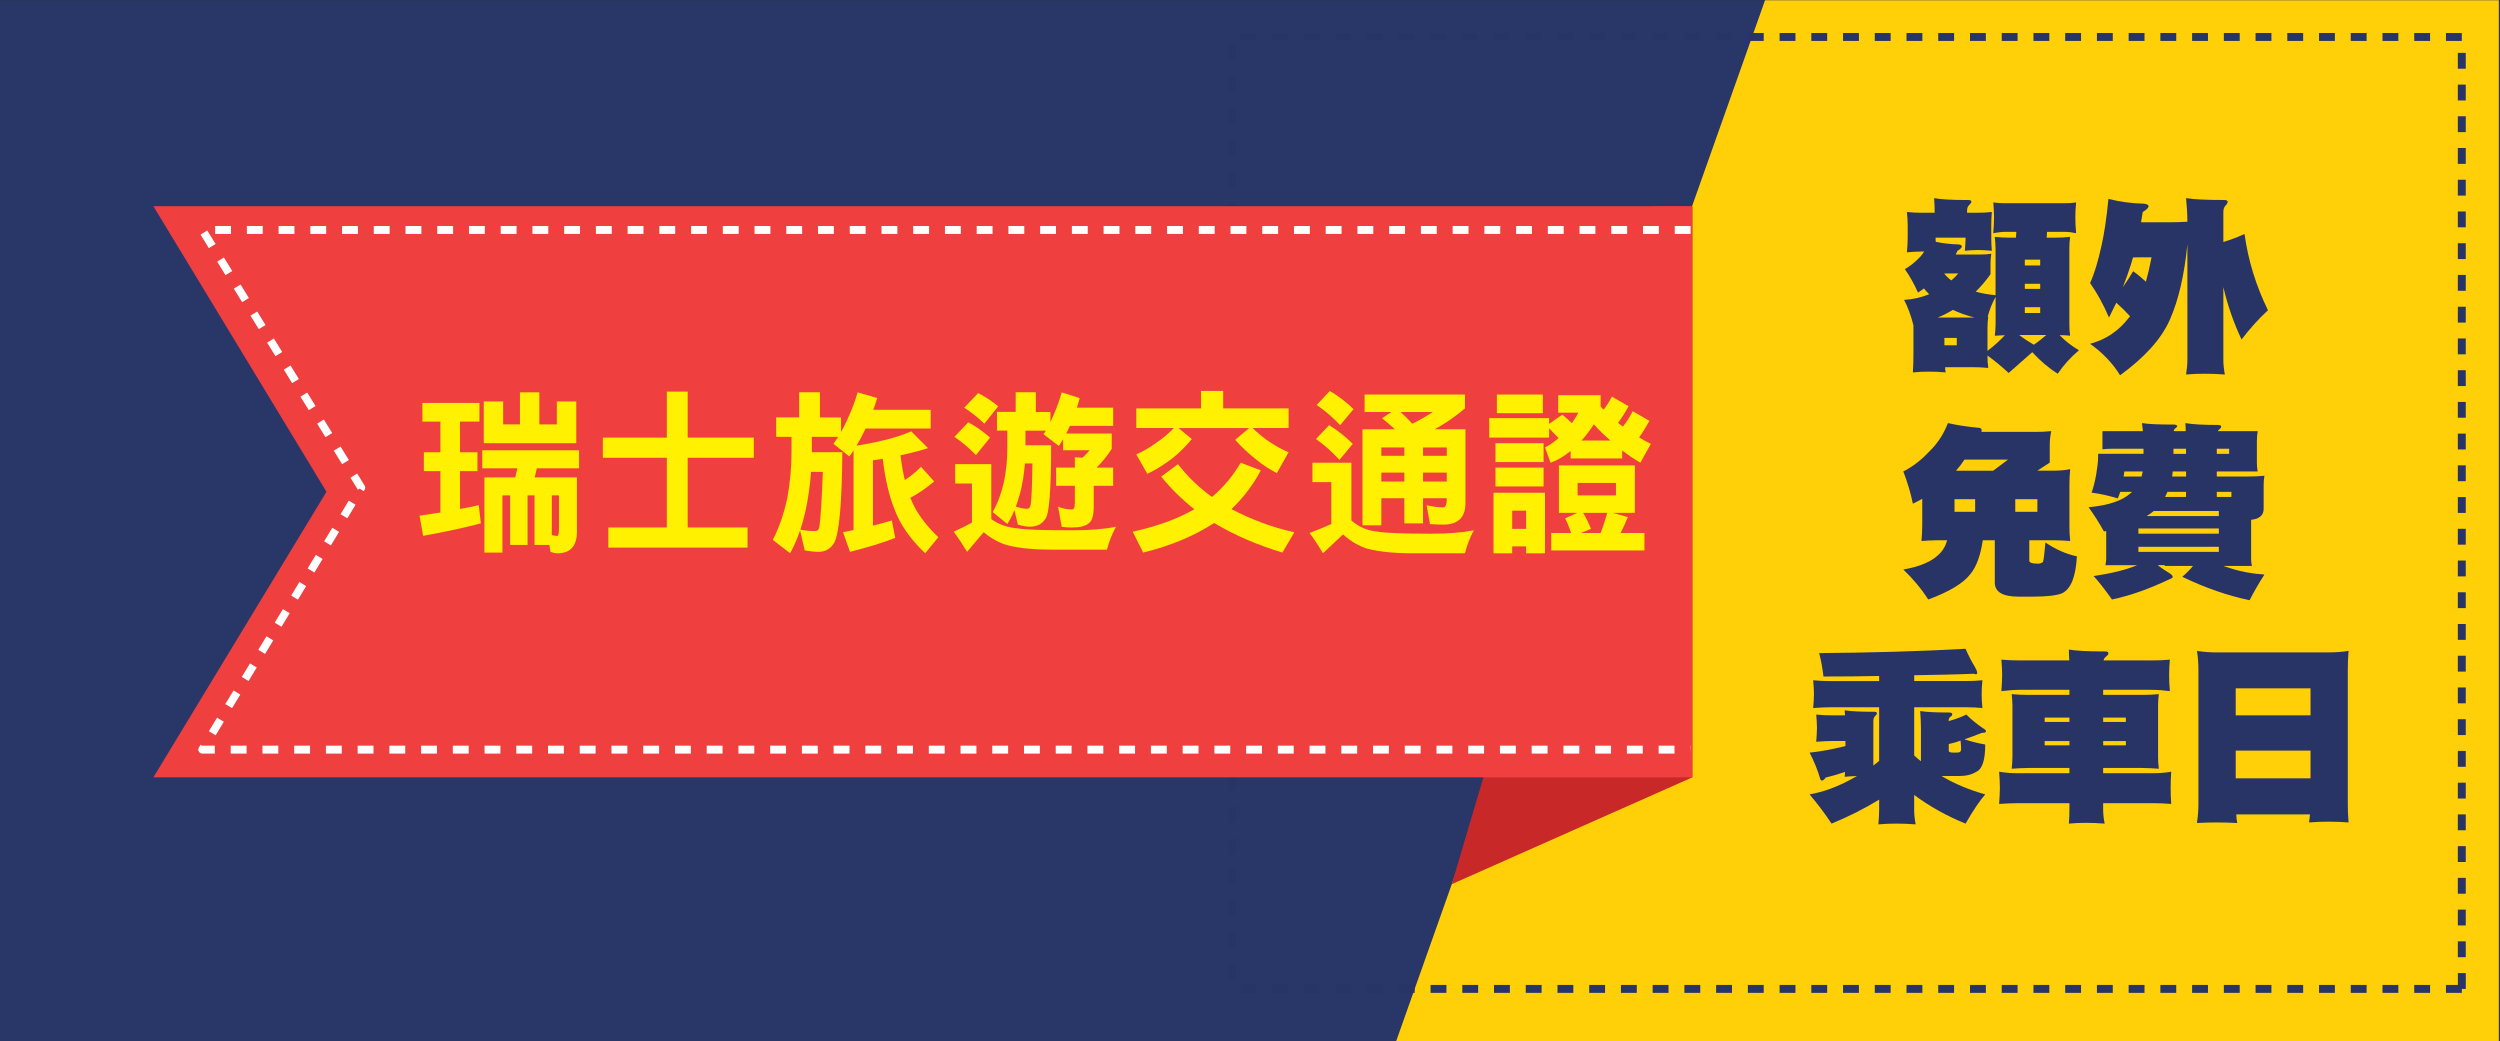 <?xml version="1.0" encoding="UTF-8"?>
<svg id="_图层_1" data-name="图层_1" xmlns="http://www.w3.org/2000/svg" version="1.1" viewBox="0 0 720.14 300">
  <rect x="0" y="0" width="720.14" height="300" fill="#333333" stroke="none"/>
  <!-- Generator: Adobe Illustrator 29.0.0, SVG Export Plug-In . SVG Version: 2.1.0 Build 186)  -->
  <defs>
    <style>
      .st0 {
        fill: #c92828;
      }

      .st1 {
        fill: #fff;
      }

      .st2 {
        fill: #ffd008;
      }

      .st3 {
        fill: #293668;
      }

      .st4 {
        fill: #293466;
      }

      .st5 {
        fill: #fff100;
      }

      .st6 {
        fill: #ef3f3f;
      }
    </style>
  </defs>
  <polygon class="st3" points="0 300 719.8 300 719.8 32.05 719.8 .08 0 .08 0 300"/>
  <polygon class="st2" points="508.43 .08 402.14 300 719.8 300 719.8 .08 508.43 .08"/>
  <path class="st4" d="M709.14,286.01h-4.57v-2.29h3.43v-3.43h2.29v4.57h-1.14v1.14ZM700,286.01h-4.57v-2.29h4.57v2.29ZM690.86,286.01h-4.57v-2.29h4.57v2.29ZM681.72,286.01h-4.57v-2.29h4.57v2.29ZM672.58,286.01h-4.57v-2.29h4.57v2.29ZM663.44,286.01h-4.57v-2.29h4.57v2.29ZM654.3,286.01h-4.57v-2.29h4.57v2.29ZM645.16,286.01h-4.57v-2.29h4.57v2.29ZM636.02,286.01h-4.57v-2.29h4.57v2.29ZM626.88,286.01h-4.57v-2.29h4.57v2.29ZM617.74,286.01h-4.57v-2.29h4.57v2.29ZM608.6,286.01h-4.57v-2.29h4.57v2.29ZM599.46,286.01h-4.57v-2.29h4.57v2.29ZM590.32,286.01h-4.57v-2.29h4.57v2.29ZM581.18,286.01h-4.57v-2.29h4.57v2.29ZM572.04,286.01h-4.57v-2.29h4.57v2.29ZM562.89,286.01h-4.57v-2.29h4.57v2.29ZM553.75,286.01h-4.57v-2.29h4.57v2.29ZM544.61,286.01h-4.57v-2.29h4.57v2.29ZM535.47,286.01h-4.57v-2.29h4.57v2.29ZM526.33,286.01h-4.57v-2.29h4.57v2.29ZM517.19,286.01h-4.57v-2.29h4.57v2.29ZM508.05,286.01h-4.57v-2.29h4.57v2.29ZM498.91,286.01h-4.57v-2.29h4.57v2.29ZM489.77,286.01h-4.57v-2.29h4.57v2.29ZM480.63,286.01h-4.57v-2.29h4.57v2.29ZM471.49,286.01h-4.57v-2.29h4.57v2.29ZM462.35,286.01h-4.57v-2.29h4.57v2.29ZM453.21,286.01h-4.57v-2.29h4.57v2.29ZM444.07,286.01h-4.57v-2.29h4.57v2.29ZM434.93,286.01h-4.57v-2.29h4.57v2.29ZM425.79,286.01h-4.57v-2.29h4.57v2.29ZM416.65,286.01h-4.57v-2.29h4.57v2.29ZM407.51,286.01h-4.57v-2.29h4.57v2.29ZM398.37,286.01h-4.57v-2.29h4.57v2.29ZM389.23,286.01h-4.57v-2.29h4.57v2.29ZM380.09,286.01h-4.57v-2.29h4.57v2.29ZM370.95,286.01h-4.57v-2.29h4.57v2.29ZM361.81,286.01h-4.57v-2.29h4.57v2.29ZM356.09,282.58h-2.29v-4.57h2.29v4.57ZM710.28,275.72h-2.29v-4.57h2.29v4.57ZM356.09,273.44h-2.29v-4.57h2.29v4.57ZM710.28,266.58h-2.29v-4.57h2.29v4.57ZM356.09,264.3h-2.29v-4.57h2.29v4.57ZM710.28,257.44h-2.29v-4.57h2.29v4.57ZM356.09,255.16h-2.29v-4.57h2.29v4.57ZM710.28,248.3h-2.29v-4.57h2.29v4.57ZM356.09,246.02h-2.29v-4.57h2.29v4.57ZM710.28,239.16h-2.29v-4.57h2.29v4.57ZM356.09,236.88h-2.29v-4.57h2.29v4.57ZM710.28,230.02h-2.29v-4.57h2.29v4.57ZM356.09,227.74h-2.29v-4.57h2.29v4.57ZM710.28,220.88h-2.29v-4.57h2.29v4.57ZM356.09,218.6h-2.29v-4.57h2.29v4.57ZM710.28,211.74h-2.29v-4.57h2.29v4.57ZM356.09,209.45h-2.29v-4.57h2.29v4.57ZM710.28,202.6h-2.29v-4.57h2.29v4.57ZM356.09,200.31h-2.29v-4.57h2.29v4.57ZM710.28,193.46h-2.29v-4.57h2.29v4.57ZM356.09,191.17h-2.29v-4.57h2.29v4.57ZM710.28,184.32h-2.29v-4.57h2.29v4.57ZM356.09,182.03h-2.29v-4.57h2.29v4.57ZM710.28,175.18h-2.29v-4.57h2.29v4.57ZM356.09,172.89h-2.29v-4.57h2.29v4.57ZM710.28,166.04h-2.29v-4.57h2.29v4.57ZM356.09,163.75h-2.29v-4.57h2.29v4.57ZM710.28,156.9h-2.29v-4.57h2.29v4.57ZM356.09,154.61h-2.29v-4.57h2.29v4.57ZM710.28,147.76h-2.29v-4.57h2.29v4.57ZM356.09,145.47h-2.29v-4.57h2.29v4.57ZM710.28,138.62h-2.29v-4.57h2.29v4.57ZM356.09,136.33h-2.29v-4.57h2.29v4.57ZM710.28,129.48h-2.29v-4.57h2.29v4.57ZM356.09,127.19h-2.29v-4.57h2.29v4.57ZM710.28,120.34h-2.29v-4.57h2.29v4.57ZM356.09,118.05h-2.29v-4.57h2.29v4.57ZM710.28,111.2h-2.29v-4.57h2.29v4.57ZM356.09,108.91h-2.29v-4.57h2.29v4.57ZM710.28,102.06h-2.29v-4.57h2.29v4.57ZM356.09,99.77h-2.29v-4.57h2.29v4.57ZM710.28,92.92h-2.29v-4.57h2.29v4.57ZM356.09,90.63h-2.29v-4.57h2.29v4.57ZM710.28,83.77h-2.29v-4.57h2.29v4.57ZM356.09,81.49h-2.29v-4.57h2.29v4.57ZM710.28,74.63h-2.29v-4.57h2.29v4.57ZM356.09,72.35h-2.29v-4.57h2.29v4.57ZM710.28,65.49h-2.29v-4.57h2.29v4.57ZM356.09,63.21h-2.29v-4.57h2.29v4.57ZM710.28,56.35h-2.29v-4.57h2.29v4.57ZM356.09,54.07h-2.29v-4.57h2.29v4.57ZM710.28,47.21h-2.29v-4.57h2.29v4.57ZM356.09,44.93h-2.29v-4.57h2.29v4.57ZM710.28,38.07h-2.29v-4.57h2.29v4.57ZM356.09,35.79h-2.29v-4.57h2.29v4.57ZM710.28,28.93h-2.29v-4.57h2.29v4.57ZM356.09,26.65h-2.29v-4.57h2.29v4.57ZM710.28,19.79h-2.29v-4.57h2.29v4.57ZM356.09,17.51h-2.29v-4.57h2.29v4.57ZM709.14,11.79h-4.57v-2.29h4.57v2.29ZM700,11.79h-4.57v-2.29h4.57v2.29ZM690.86,11.79h-4.57v-2.29h4.57v2.29ZM681.72,11.79h-4.57v-2.29h4.57v2.29ZM672.58,11.79h-4.57v-2.29h4.57v2.29ZM663.44,11.79h-4.57v-2.29h4.57v2.29ZM654.3,11.79h-4.57v-2.29h4.57v2.29ZM645.16,11.79h-4.57v-2.29h4.57v2.29ZM636.02,11.79h-4.57v-2.29h4.57v2.29ZM626.88,11.79h-4.57v-2.29h4.57v2.29ZM617.74,11.79h-4.57v-2.29h4.57v2.29ZM608.6,11.79h-4.57v-2.29h4.57v2.29ZM599.46,11.79h-4.57v-2.29h4.57v2.29ZM590.32,11.79h-4.57v-2.29h4.57v2.29ZM581.18,11.79h-4.57v-2.29h4.57v2.29ZM572.04,11.79h-4.57v-2.29h4.57v2.29ZM562.89,11.79h-4.57v-2.29h4.57v2.29ZM553.75,11.79h-4.57v-2.29h4.57v2.29ZM544.61,11.79h-4.57v-2.29h4.57v2.29ZM535.47,11.79h-4.57v-2.29h4.57v2.29ZM526.33,11.79h-4.57v-2.29h4.57v2.29ZM517.19,11.79h-4.57v-2.29h4.57v2.29ZM508.05,11.79h-4.57v-2.29h4.57v2.29ZM498.91,11.79h-4.57v-2.29h4.57v2.29ZM489.77,11.79h-4.57v-2.29h4.57v2.29ZM480.63,11.79h-4.57v-2.29h4.57v2.29ZM471.49,11.79h-4.57v-2.29h4.57v2.29ZM462.35,11.79h-4.57v-2.29h4.57v2.29ZM453.21,11.79h-4.57v-2.29h4.57v2.29ZM444.07,11.79h-4.57v-2.29h4.57v2.29ZM434.93,11.79h-4.57v-2.29h4.57v2.29ZM425.79,11.79h-4.57v-2.29h4.57v2.29ZM416.65,11.79h-4.57v-2.29h4.57v2.29ZM407.51,11.79h-4.57v-2.29h4.57v2.29ZM398.37,11.79h-4.57v-2.29h4.57v2.29ZM389.23,11.79h-4.57v-2.29h4.57v2.29ZM380.09,11.79h-4.57v-2.29h4.57v2.29ZM370.95,11.79h-4.57v-2.29h4.57v2.29ZM361.81,11.79h-4.57v-2.29h4.57v2.29Z"/>
  <polygon class="st0" points="487.49 223.92 418.2 254.68 475.98 59.4 487.49 59.4 487.49 223.92"/>
  <polygon class="st6" points="487.49 223.92 487.49 59.4 44.18 59.4 94.04 141.66 44.18 223.92 487.49 223.92"/>
  <path class="st1" d="M486.99,217.08l-.08-2.29h.08v2.29ZM482.35,217.08h-4.57v-2.29h4.57v2.29ZM473.21,217.08h-4.57v-2.29h4.57v2.29ZM464.07,217.08h-4.57v-2.29h4.57v2.29ZM454.93,217.08h-4.57v-2.29h4.57v2.29ZM445.78,217.08h-4.57v-2.29h4.57v2.29ZM436.64,217.08h-4.57v-2.29h4.57v2.29ZM427.5,217.08h-4.57v-2.29h4.57v2.29ZM418.36,217.08h-4.57v-2.29h4.57v2.29ZM409.22,217.08h-4.57v-2.29h4.57v2.29ZM400.08,217.08h-4.57v-2.29h4.57v2.29ZM390.94,217.08h-4.57v-2.29h4.57v2.29ZM381.8,217.08h-4.57v-2.29h4.57v2.29ZM372.66,217.08h-4.57v-2.29h4.57v2.29ZM363.52,217.08h-4.57v-2.29h4.57v2.29ZM354.38,217.08h-4.57v-2.29h4.57v2.29ZM345.24,217.08h-4.57v-2.29h4.57v2.29ZM336.1,217.08h-4.57v-2.29h4.57v2.29ZM326.96,217.08h-4.57v-2.29h4.57v2.29ZM317.82,217.08h-4.57v-2.29h4.57v2.29ZM308.68,217.08h-4.57v-2.29h4.57v2.29ZM299.54,217.08h-4.57v-2.29h4.57v2.29ZM290.4,217.08h-4.57v-2.29h4.57v2.29ZM281.26,217.08h-4.57v-2.29h4.57v2.29ZM272.12,217.08h-4.57v-2.29h4.57v2.29ZM262.98,217.08h-4.57v-2.29h4.57v2.29ZM253.84,217.08h-4.57v-2.29h4.57v2.29ZM244.7,217.08h-4.57v-2.29h4.57v2.29ZM235.56,217.08h-4.57v-2.29h4.57v2.29ZM226.42,217.08h-4.57v-2.29h4.57v2.29ZM217.28,217.08h-4.57v-2.29h4.57v2.29ZM208.14,217.08h-4.57v-2.29h4.57v2.29ZM199,217.08h-4.57v-2.29h4.57v2.29ZM189.86,217.08h-4.57v-2.29h4.57v2.29ZM180.71,217.08h-4.57v-2.29h4.57v2.29ZM171.57,217.08h-4.57v-2.29h4.57v2.29ZM162.43,217.08h-4.57v-2.29h4.57v2.29ZM153.29,217.08h-4.57v-2.29h4.57v2.29ZM144.15,217.08h-4.57v-2.29h4.57v2.29ZM135.01,217.08h-4.57v-2.29h4.57v2.29ZM125.87,217.08h-4.57v-2.29h4.57v2.29ZM116.73,217.08h-4.57v-2.29h4.57v2.29ZM107.59,217.08h-4.57v-2.29h4.57v2.29ZM98.45,217.08h-4.57v-2.29h4.57v2.29ZM89.31,217.08h-4.57v-2.29h4.57v2.29ZM80.17,217.08h-4.57v-2.29h4.57v2.29ZM71.03,217.08h-4.57v-2.29h4.57v2.29ZM61.89,217.08h-3.62c-.41,0-.79-.22-1-.58-.2-.36-.19-.8.02-1.15l.49-.81.48.29v-.03h3.62v2.29ZM62.11,211.81l-1.95-1.18,2.37-3.91,1.95,1.18-2.37,3.91ZM66.85,203.99l-1.95-1.18,2.37-3.91,1.95,1.18-2.37,3.91ZM71.59,196.18l-1.95-1.18,2.37-3.91,1.95,1.18-2.37,3.91ZM76.34,188.37l-1.95-1.18,2.37-3.91,1.95,1.19-2.37,3.91ZM81.08,180.55l-1.95-1.18,2.37-3.91,1.95,1.18-2.37,3.91ZM85.82,172.74l-1.95-1.18,2.37-3.91,1.95,1.18-2.37,3.91ZM90.56,164.92l-1.95-1.18,2.37-3.91,1.95,1.18-2.37,3.91ZM95.31,157.11l-1.95-1.18,2.37-3.91,1.95,1.18-2.37,3.91ZM100.05,149.3l-1.95-1.18,2.37-3.91,1.95,1.18-2.37,3.91ZM104.79,141.48l-1.19-.72-.51.31-2.14-3.47,1.94-1.2,2.14,3.47c.23.37.23.83,0,1.19l-.25.42ZM98.55,133.71l-2.4-3.89,1.94-1.2,2.4,3.89-1.94,1.2ZM93.75,125.93l-2.4-3.89,1.94-1.2,2.4,3.89-1.94,1.2ZM88.95,118.15l-2.4-3.89,1.94-1.2,2.4,3.89-1.94,1.2ZM84.15,110.37l-2.4-3.89,1.94-1.2,2.4,3.89-1.94,1.2ZM79.35,102.59l-2.4-3.89,1.94-1.2,2.4,3.89-1.94,1.2ZM74.55,94.82l-2.4-3.89,1.94-1.2,2.4,3.89-1.94,1.2ZM69.75,87.04l-2.4-3.89,1.94-1.2,2.4,3.89-1.94,1.2ZM64.96,79.26l-2.4-3.89,1.94-1.2,2.4,3.89-1.94,1.2ZM60.16,71.48l-2.4-3.89,1.94-1.2,2.4,3.89-1.94,1.2ZM486.99,67.39h-4.57v-2.29h4.57v2.29ZM477.85,67.39h-4.57v-2.29h4.57v2.29ZM468.71,67.39h-4.57v-2.29h4.57v2.29ZM459.57,67.39h-4.57v-2.29h4.57v2.29ZM450.43,67.39h-4.57v-2.29h4.57v2.29ZM441.29,67.39h-4.57v-2.29h4.57v2.29ZM432.15,67.39h-4.57v-2.29h4.57v2.29ZM423.01,67.39h-4.57v-2.29h4.57v2.29ZM413.87,67.39h-4.57v-2.29h4.57v2.29ZM404.73,67.39h-4.57v-2.29h4.57v2.29ZM395.59,67.39h-4.57v-2.29h4.57v2.29ZM386.45,67.39h-4.57v-2.29h4.57v2.29ZM377.31,67.39h-4.57v-2.29h4.57v2.29ZM368.17,67.39h-4.57v-2.29h4.57v2.29ZM359.03,67.39h-4.57v-2.29h4.57v2.29ZM349.89,67.39h-4.57v-2.29h4.57v2.29ZM340.75,67.39h-4.57v-2.29h4.57v2.29ZM331.61,67.39h-4.57v-2.29h4.57v2.29ZM322.47,67.39h-4.57v-2.29h4.57v2.29ZM313.33,67.39h-4.57v-2.29h4.57v2.29ZM304.19,67.39h-4.57v-2.29h4.57v2.29ZM295.05,67.39h-4.57v-2.29h4.57v2.29ZM285.91,67.39h-4.57v-2.29h4.57v2.29ZM276.77,67.39h-4.57v-2.29h4.57v2.29ZM267.63,67.39h-4.57v-2.29h4.57v2.29ZM258.49,67.39h-4.57v-2.29h4.57v2.29ZM249.35,67.39h-4.57v-2.29h4.57v2.29ZM240.2,67.39h-4.57v-2.29h4.57v2.29ZM231.06,67.39h-4.57v-2.29h4.57v2.29ZM221.92,67.39h-4.57v-2.29h4.57v2.29ZM212.78,67.39h-4.57v-2.29h4.57v2.29ZM203.64,67.39h-4.57v-2.29h4.57v2.29ZM194.5,67.39h-4.57v-2.29h4.57v2.29ZM185.36,67.39h-4.57v-2.29h4.57v2.29ZM176.22,67.39h-4.57v-2.29h4.57v2.29ZM167.08,67.39h-4.57v-2.29h4.57v2.29ZM157.94,67.39h-4.57v-2.29h4.57v2.29ZM148.8,67.39h-4.57v-2.29h4.57v2.29ZM139.66,67.39h-4.57v-2.29h4.57v2.29ZM130.52,67.39h-4.57v-2.29h4.57v2.29ZM121.38,67.39h-4.57v-2.29h4.57v2.29ZM112.24,67.39h-4.57v-2.29h4.57v2.29ZM103.1,67.39h-4.57v-2.29h4.57v2.29ZM93.96,67.39h-4.57v-2.29h4.57v2.29ZM84.82,67.39h-4.57v-2.29h4.57v2.29ZM75.68,67.39h-4.57v-2.29h4.57v2.29ZM66.54,67.39h-4.57v-2.29h4.57v2.29Z"/>
  <g>
    <path class="st4" d="M566.9,57.61c.65,0,.97.16.97.49,0,.27-.22.54-.54.86-.49.43-.7.97-.7,1.67v.65h3.13c1.3,0,2.65-.05,4-.22-.11,1.3-.16,2.54-.16,3.78v3.62c0,1.3.05,2.54.16,3.78-1.35-.11-2.7-.22-4-.22s-2.54.11-3.78.22c.11-1.24.22-2.48.22-3.78h-8.64c0,.43,0,.86.05,1.19,2,.43,4.21.7,6.59.76.59.05.92.27.92.59s-.43.76-1.24,1.24c-.22.38-.38.76-.54,1.08h7.07c1.03,0,2.11-.05,3.19-.22-.16.97-.22,1.94-.22,2.92v2.97c-1.35,1.89-2.75,3.56-4.27,5.02,1.67.49,3.56.81,5.72,1.03v-13.45c0-1.08-.11-2.21-.22-3.35,1.46.16,2.92.22,4.43.22h1.67l.11-1.67h-3.24c-1.03,0-2.16.16-3.4.38.11-1.73.22-3.24.22-4.64s-.11-2.81-.22-4.21c1.19.16,2.32.22,3.4.22h17.06c1.08,0,2.21-.05,3.4-.22-.16,1.51-.22,2.92-.22,4.21,0,1.46.05,3.02.22,4.64-1.03-.22-2.16-.38-3.4-.38h-4.97l-.11,1.67h2.32c1.46,0,2.92-.05,4.43-.22-.16,1.13-.22,2.27-.22,3.35v21.76c0,1.13.05,2.27.22,3.35-1.03-.11-2.05-.16-3.02-.16,1.4,1.51,3.24,2.97,5.56,4.37-2.43,2.05-4.48,4.32-6.1,6.75-2.59-1.62-5.08-3.73-7.34-6.21-2.43,2.16-4.7,4.16-6.8,5.99-2.11-1.94-4.16-3.62-6.1-5.02v.22c0,1.08.05,2.21.22,3.35-1.57-.16-3.13-.22-4.64-.22h-7.78c0,.49.05.97.16,1.51-1.62-.16-3.24-.22-4.86-.22-1.51,0-3.08.05-4.59.22.11-1.84.16-3.67.16-5.51v-8.05c-.7-2.81-1.62-5.29-2.7-7.34,2.38-.11,4.81-.65,7.24-1.62-.59-.54-1.08-1.13-1.51-1.67-.59.43-1.19.86-1.73,1.19-1.08-2.48-2.38-4.75-3.78-6.75,1.62-.92,3.13-2.16,4.54-3.67.38-.43.7-.92,1.03-1.4h-.76c-1.4,0-2.81.11-4.21.22.11-1.4.22-2.81.22-4.21v-3.62c0-1.46-.11-2.7-.22-3.78,1.57.16,2.97.22,4.21.22h3.78c0-1.35-.05-2.75-.16-4.21,2.11.38,5.35.54,9.77.54ZM568.79,91.47c-2.32-.59-4.43-1.35-6.26-2.21-1.3.81-2.75,1.57-4.37,2.21h10.64ZM562.09,80.78c.7-.59,1.35-1.24,2-2h-4.05c.59.76,1.3,1.46,2.05,2ZM563.66,99.46v-2.11h-3.56v2.11h3.56ZM577.54,96.55c-1.03.05-2,.11-2.92.16.11-1.08.22-2.21.22-3.35v-7.83c-1.03,1.84-1.78,3.78-2.27,5.72h.16c-.16,1.08-.22,2.11-.22,3.13v6.7c1.84-1.4,3.51-2.92,5.02-4.54ZM589.47,96.49h-7.83c1.3,1.03,2.7,1.94,4.21,2.81,1.3-.86,2.48-1.84,3.62-2.81ZM587.69,76.46v-1.67h-4.43v1.67h4.43ZM587.69,83.21v-1.46h-4.43v1.46h4.43ZM587.69,88.5h-4.43v1.67h4.43v-1.67Z"/>
    <path class="st4" d="M617.71,58.69c.76.11,1.19.32,1.19.7,0,.49-.59,1.03-1.67,1.67-.16,1.08-.32,2.05-.49,2.97h8.1c1.73,0,3.46-.05,5.24-.16v-.27c0-2.05-.16-4.21-.38-6.53,2.32.38,5.99.54,10.96.54.65,0,1.03.16,1.03.49s-.22.7-.54,1.03c-.49.49-.7,1.13-.7,1.94v8.64c2.27-.7,4.32-1.46,6.1-2.32,1.03,7.56,3.29,14.9,6.75,21.98-2.59,2.38-5.13,5.18-7.61,8.42-2.16-4.54-3.94-9.56-5.24-15.07v20.95c0,1.13.11,2.54.43,4.21-2.16-.16-4.05-.22-5.72-.22-1.84,0-3.67.05-5.45.22.22-1.4.38-2.81.38-4.21v-33.32c-.86,8.8-2.54,16.09-5.08,21.82-2.43,5.45-7.18,10.75-14.31,15.93-2.16-3.51-5.02-6.48-8.64-9.07,4.48-1.19,8.21-3.67,11.12-7.45.11-.11.27-.27.38-.49-1.35-1.46-2.65-2.75-3.94-3.89-.7,1.46-1.4,2.86-2.11,4.27-1.57-3.67-3.4-7.02-5.45-9.94,1.24-2.7,2.32-6.32,3.29-10.75.81-3.56,1.46-8.05,2-13.5,3.02.81,6.48,1.3,10.37,1.4ZM614.47,78.13c1.3.92,2.48,1.94,3.67,3.02.59-2.11,1.13-4.43,1.62-7.02h-4c-.43,0-.92.05-1.35.05-.22.76-.38,1.4-.59,2.05-.7,2.16-1.46,4.32-2.32,6.48,1.08-1.51,2.05-3.02,2.97-4.59Z"/>
    <path class="st4" d="M569.87,123.22c.65,0,.97.27.97.76,0,.22-.05.38-.16.43h15.55c1.51,0,3.08-.05,4.64-.22-.32,1.4-.43,2.81-.43,4.21v4.86l-3.56,2.32h4.64c1.57,0,3.19-.11,4.81-.43-.16,1.51-.22,2.97-.22,4.43v11.83c0,1.51.05,2.97.22,4.43-1.62-.11-3.24-.22-4.81-.22h-6.97v5.89c0,.59.86.86,2.59.86.43,0,.92-.16,1.35-.49.22-.65.43-2.48.7-5.62,3.02,2.05,6.05,3.35,9.07,4-.32,5.78-1.67,9.29-4.16,10.58-1.4.65-4.21,1.03-8.53,1.03h-4.1c-4.59,0-6.86-1.35-6.86-4.05v-12.2h-3.46c-.65,4.43-1.84,7.61-3.51,9.67-2.05,2.7-6.16,5.18-12.2,7.4-2.05-3.19-4.48-6.05-7.18-8.64,4.64-.81,8.05-2.21,10.15-4.27,1.19-1.08,2-2.43,2.48-4.16h-2.54c-1.62,0-3.24.11-4.86.22.11-1.46.22-2.92.22-4.43v-7.72c-.92.54-1.84.97-2.7,1.4-.59-2.92-1.51-6.05-2.75-9.29,2.75-1.4,5.24-3.35,7.45-5.72,2.38-2.27,4.16-5.02,5.4-8.21,2.54.59,5.45,1.03,8.75,1.35ZM568.95,143.8h-5.94v3.62h5.94v-3.62ZM574.14,135.59l4.27-3.19h-12.53c-.76,1.13-1.57,2.21-2.43,3.19h10.69ZM586.88,143.8h-6.37v3.62h6.37v-3.62Z"/>
    <path class="st4" d="M650.11,126.73v6.53c0,.86.05,1.67.22,2.54h-11.77v1.46h8.86c1.62,0,3.24-.05,4.86-.22-.16.92-.22,1.84-.22,2.75v6.75c0,1.19-.49,2.05-1.4,2.54-.43.32-1.19.54-2.21.65v11.18c0,.7.05,1.4.22,2.11h-8.21c.59.22,1.19.43,1.78.59,3.24,1.08,6.59,1.67,10.04,1.89-1.67,2.59-3.08,5.08-4.27,7.4-6.21-1.3-12.69-3.51-19.39-6.75,1.19-1.03,2.21-2.05,3.08-3.13h-8.15v-.22h-2c1.08.86,2.32,1.67,3.73,2.54.38.32.59.59.59.81s-.27.43-.81.65c-5.99,2.86-11.56,4.81-16.69,5.89-2.05-2.86-3.78-5.13-5.29-6.75,5.13-.76,9.29-1.78,12.53-3.13h-9.13c.11-.65.22-1.24.22-1.89v-7.99c-.27.11-.49.16-.65.16-1.35-2.43-2.81-4.75-4.43-6.97,5.72-.54,9.72-1.89,12.1-4.05.11-.11.27-.22.43-.38h-3.4c-.22.7-.49,1.35-.7,1.89-2.48-.76-5.02-1.35-7.56-1.67.54-1.46.97-3.24,1.35-5.35.32-1.94.54-3.67.54-5.18v-.65h13.07v-1.46h-9.29c-.86,0-1.67.05-2.54.16v-5.24h11.66c-.11-.7-.16-1.46-.27-2.32,1.84.32,4.91.43,9.13.43.59,0,.92.16,1.03.38,0,.27-.27.54-.7.81-.22.27-.32.49-.32.7h3.46c0-.76-.05-1.51-.11-2.32,2,.38,5.13.54,9.4.54.59,0,.92.16.92.49,0,.27-.22.54-.54.81-.22.16-.38.32-.43.49h11.5c-.16.86-.22,1.67-.22,2.54ZM617.23,135.8h-5.29c-.11.54-.16,1.03-.22,1.46h5.18c.11-.43.22-.92.32-1.46ZM639.15,153.73v-1.51h-23.17v1.51h23.17ZM639.15,158.97v-1.46h-23.17v1.46h23.17ZM639.15,148.66v-1.46h-18.74c-.65.54-1.35,1.03-2.05,1.46h20.79ZM629.7,143.15v-1.46h-5.35c-.22.54-.49,1.03-.7,1.46h6.05ZM629.7,135.8h-3.83c-.05.54-.11,1.03-.16,1.46h4v-1.46ZM626.08,130.73h3.62v-1.46h-3.62v1.46ZM638.56,130.73h3.56v-1.46h-3.56v1.46ZM642.77,143.15v-1.46h-4.21v1.46h4.21Z"/>
    <path class="st4" d="M551.4,194.5v1.67h15.01c1.51,0,3.08-.05,4.64-.22-.16,1.4-.22,2.7-.22,4s.05,2.59.22,4c-1.4-.11-2.92-.22-4.64-.22h-15.01v13.88c.65.65,1.3,1.19,1.94,1.67v-9.61c0-1.67-.11-3.29-.22-4.86,1.84.32,4.59.43,8.21.43.65,0,1.03.16,1.03.38,0,.38-.16.65-.49.81-.38.27-.54.65-.54,1.13v.16c1.89-.54,3.56-1.13,5.08-1.89,1.57,1.57,3.19,2.86,4.81,3.94.54.32.86.59.86.92,0,.27-.43.43-1.24.43-1.73.7-3.35,1.3-4.97,1.84,1.67.59,3.67,1.08,5.99,1.51,0,4.48-.86,7.07-2.54,7.83-1.35.86-3.02,1.24-5.02,1.24h-5.02c3.78,2.27,7.99,4,12.58,5.29-1.51,1.73-3.4,4.48-5.67,8.42-5.45-2.21-10.37-4.97-14.8-8.26v4.27c0,1.13.11,2.54.43,4.21-2.05-.16-3.89-.22-5.45-.22-1.78,0-3.56.05-5.29.22.11-1.4.22-2.81.22-4.21v-2.92c-4.43,2.7-8.96,4.97-13.72,6.91-1.94-2.97-4.05-5.72-6.32-8.42,4-.7,8.1-2.21,12.2-4.48.54-.27,1.03-.54,1.46-.81-1.24.05-2.43.11-3.56.22.05-.49.11-.97.11-1.4-1.89.65-3.73,1.19-5.56,1.62-.43.59-.76.86-1.08.86-.27,0-.43-.16-.54-.59-.7-2.43-1.73-4.91-3.02-7.45,2.05-.22,4.59-.59,7.51-1.24,1.03-.22,1.94-.43,2.81-.65v-1.46h-3.78c-1.4,0-2.92.11-4.64.22.11-1.51.22-2.86.22-4,0-1.3-.11-2.54-.22-3.83,1.62.16,3.13.22,4.64.22h3.67c-.05-.49-.11-.97-.11-1.46,1.84.32,4.64.43,8.48.43.54,0,.81.16.81.43,0,.22-.16.49-.49.76-.38.38-.54.86-.54,1.51v12.8c.59-.43,1.13-.92,1.67-1.35v-15.44h-14.36c-1.35,0-2.92.11-4.64.22.11-1.51.22-2.81.22-4,0-1.3-.11-2.65-.22-4,1.62.16,3.19.22,4.64.22h14.36v-1.46c-5.02.11-10.37.16-16.04.16-.27-2.43-.7-4.7-1.24-6.75,14.58-.11,28.62-.49,42.17-1.24.81,1.89,1.73,3.62,2.7,5.24.43.76.65,1.3.65,1.73,0,.27-.16.38-.43.38l-.59-.16c-5.02.22-10.75.32-17.12.43ZM561.34,216.21c0,.43.49.59,1.46.59h.22c.81,0,1.3-.05,1.51-.16.22-.16.38-.43.38-.86,0-.65-.05-1.46-.16-2.43-1.19.43-2.32.76-3.4.97v1.89Z"/>
    <path class="st4" d="M581.8,190.24h14.26c-.05-1.03-.11-2.05-.11-3.13,2.21.38,5.67.54,10.37.54.65,0,1.03.16,1.03.49s-.22.65-.65.97-.7.7-.76,1.13h13.82c1.73,0,3.51-.05,5.29-.22-.16,1.57-.22,3.02-.22,4.43s.05,3.02.22,4.64c-1.62-.22-3.35-.38-5.29-.38h-13.93v1.46h11.18c1.62,0,3.24-.05,4.86-.22-.16,1.13-.22,2.27-.22,3.35v14.58c0,1.19.05,2.38.22,3.56-1.62-.11-3.24-.22-4.86-.22h-11.18v1.51h14.36c1.73,0,3.51-.11,5.24-.43-.11,1.62-.16,3.13-.16,4.64s.05,3.02.16,4.64c-1.57-.11-3.29-.22-5.24-.22h-14.36v1.89c0,1.08.11,2.38.43,4-2-.16-3.78-.22-5.29-.22-1.73,0-3.4.05-5.02.22.11-1.35.16-2.7.16-4v-1.89h-14.96c-1.57,0-3.35.11-5.29.22.11-1.73.22-3.29.22-4.64,0-1.51-.11-3.08-.22-4.64,1.84.32,3.62.43,5.29.43h14.96v-1.51h-11.77c-1.62,0-3.24.11-4.86.22.11-1.19.22-2.38.22-3.56v-14.58c0-1.08-.11-2.21-.22-3.35,1.62.16,3.24.22,4.86.22h11.77v-1.46h-14.31c-1.57,0-3.35.16-5.29.38.11-1.73.22-3.29.22-4.64,0-1.46-.11-2.92-.22-4.43,1.84.16,3.62.22,5.29.22ZM596.11,207.95v-1.24h-7.13v1.24h7.13ZM596.11,213.46h-7.13v1.24h7.13v-1.24ZM605.83,207.95h6.53v-1.24h-6.53v1.24ZM612.37,213.46h-6.53v1.24h6.53v-1.24Z"/>
    <path class="st4" d="M638.56,187.92h32.24c1.89,0,3.78-.11,5.72-.43-.16,1.84-.22,3.67-.22,5.51v38.4c0,1.84.05,3.67.22,5.51-1.94-.16-3.83-.22-5.72-.22s-3.78.05-5.67.22c.11-.81.22-1.57.27-2.32h-21.22c0,.81.11,1.62.27,2.48-2-.11-3.94-.16-5.89-.16s-3.83.05-5.72.16c.27-1.84.43-3.62.43-5.45v-38.61c0-2.16-.16-4-.43-5.51,2.11.32,4,.43,5.72.43ZM665.56,206.06v-7.78h-21.55v7.78h21.55ZM665.56,224.2v-7.99h-21.55v7.99h21.55Z"/>
  </g>
  <g>
    <path class="st5" d="M138.11,116.05v5.39h-5.6v8.83h5.03v5.44h-5.03v10.89c1.9-.31,3.7-.67,5.39-1.08l.62,5.24c-5.08,1.33-10.63,2.52-16.64,3.59l-1.03-5.8c2.1-.31,4.11-.62,6.01-.92v-11.91h-4.77v-5.44h4.77v-8.83h-5.19v-5.39h16.43ZM166.81,129.71v5.19h-12.17c-.21.92-.41,1.8-.62,2.62h12.17v15.66c0,4.11-1.9,6.21-5.6,6.21-.62,0-1.28-.15-2-.41l-.36-2h-4.26v-14.27h-2v14.27h-5.03v-14.27h-2.21v16.48h-5.19v-21.67h8.88c.21-.87.41-1.75.62-2.62h-10.12v-5.19h27.88ZM144.94,115.64v6.62h4.83v-9.24h5.6v9.24h5.03v-6.62h5.6v12.02h-26.65v-12.02h5.6ZM158.96,154.1c.56.21,1.13.26,1.64.26.26,0,.41-.77.41-2.41v-9.24h-2.05v11.4Z"/>
    <path class="st5" d="M192.08,126.06v-13.25h6.01v13.25h19.05v5.8h-19.05v20.08h17.25v5.8h-40.1v-5.8h16.84v-20.08h-18.43v-5.8h18.43Z"/>
    <path class="st5" d="M236.2,113.02v7.24h6.06v4.16c.72-1.18,1.33-2.41,1.9-3.75,1.23-2.67,2.21-5.24,2.88-7.65l5.65,1.64c-.36,1.18-.72,2.31-1.13,3.39h16.53v5.39h-18.74c-.05.1-.1.21-.1.21-.82,1.75-1.69,3.34-2.52,4.72,2.16-.31,4.78-.82,7.8-1.54,2.88-.67,5.55-1.54,7.96-2.57l4.83,4.83c-2.57.82-5.19,1.49-7.91,2.05.31,2.67.72,5.08,1.23,7.14,1.69-1.08,3.23-2.36,4.67-3.8l3.8,4.21c-2.31,1.95-4.62,3.49-6.88,4.72.05.21.1.36.21.46,1.39,3.54,4,7.19,7.86,10.89l-3.8,4.62c-4.31-4.11-7.24-8.32-8.83-12.68-1.54-3.75-2.67-8.57-3.39-14.53-.98.21-1.9.31-2.82.41v18.84c1.9-.46,3.7-.98,5.44-1.49l.98,5.03c-3.9,1.49-8.27,2.82-13.04,4l-2-5.65c1.03-.21,2.05-.41,3.03-.62v-22.95c-.41.67-.82,1.23-1.23,1.75l-4.57-3.65c.46-.62.92-1.28,1.39-2h-7.6v4.42h8.78c-.1,14.79-.92,23.52-2.36,26.13-1.03,1.7-2.52,2.57-4.42,2.57-1.28,0-2.62-.15-4.06-.41l-1.33-5.75c-.87,2.57-1.85,4.72-2.88,6.57l-4.98-3.85c1.85-3.59,3.23-7.6,4.16-12.02.82-4.31,1.23-8.78,1.23-13.45v-4.21h-4.42v-5.6h6.62v-7.24h6.01ZM234.81,152.97c.72,0,1.13-.46,1.23-1.39.36-2.26.67-7.44.98-15.66h-3.39c-.31,4.21-.87,8.06-1.69,11.66-.41,1.85-.87,3.49-1.39,4.98,1.44.31,2.82.41,4.26.41Z"/>
    <path class="st5" d="M285.55,133.71v15.81c2.16,1.59,4.72,2.46,7.6,2.67,2.11.41,7.34.56,15.76.56,4.93,0,9.09-.31,12.58-1.03-1.13,2.05-2,4.21-2.62,6.62h-15.35c-5.49,0-9.86-.41-13.14-1.23-2.36-.62-4.72-1.9-7.03-3.8-1.59,1.85-3.18,3.75-4.77,5.65-1.28-2.1-2.57-4.06-3.85-5.8,1.8-.82,3.54-1.69,5.24-2.62v-11.25h-4.83v-5.6h10.42ZM285.19,126.06l-4.06,5.03c-2-2.05-4.06-3.8-6.21-5.24l4-4.21c2.26,1.23,4.36,2.72,6.26,4.42ZM287.55,117.03l-4,5.03c-1.85-1.8-3.8-3.34-5.8-4.62l4.01-4.21c2.1,1.08,4.06,2.36,5.8,3.8ZM298.38,113.02v5.65h4.21v2.93c.36-.82.72-1.59,1.03-2.36.92-2.16,1.69-4.26,2.21-6.21l5.19,1.64c-.26.92-.51,1.85-.82,2.77h10.47v5.24h-12.48c-.36.82-.72,1.59-1.03,2.21h13.09v4.42c-1.33,2.05-2.82,3.85-4.36,5.39h4.77v5.24h-5.6v6.01c0,2.46-.46,4.06-1.33,4.72-.98.87-2.62,1.28-4.93,1.28-1.08,0-2.05-.05-2.98-.21l-1.03-5.8c1.33.56,2.67.82,4,.82.21,0,.41-.1.62-.36.1-.31.21-.87.21-1.69v-4.78h-5.39v-5.24h5.39v-2.98l2.16.15c.72-.67,1.44-1.39,2.1-2.16h-7.65v-3.18c-.41.72-.82,1.39-1.23,1.95l-4.42-3.39c.21-.31.46-.67.67-1.03h-5.85v4.21h7.39c0,12.84-.56,19.92-1.64,21.15-.92,1.54-2.41,2.31-4.57,2.31-.98,0-2.11-.21-3.39-.62l-.98-4.16c-.62,1.54-1.28,2.88-2.05,4l-4.21-3.44c1.44-2.57,2.52-5.44,3.23-8.63.62-3.08.98-6.26.98-9.6v-5.24h-2.98v-5.39h5.39v-5.65h5.8ZM295.97,146.55c.41,0,.72-.36.92-1.18.21-.92.41-4.88.51-11.86h-2.16c-.26,3.18-.72,6.06-1.44,8.73-.36,1.33-.77,2.57-1.18,3.7,1.28.41,2.41.62,3.34.62Z"/>
    <path class="st5" d="M363.19,135.51c-2.26,4.21-5.08,7.96-8.47,11.14,5.9,3.08,11.96,5.34,18.13,6.67l-3.44,5.85c-7.19-2.16-13.76-4.98-19.67-8.52-5.75,3.75-12.53,6.57-20.44,8.52l-3.03-6.01c7.03-1.54,12.94-3.7,17.77-6.47-3.59-2.82-6.78-5.96-9.55-9.4l4.83-3.59c2.77,3.59,6.01,6.73,9.81,9.45,3.29-2.77,6.01-6.06,8.27-9.86l5.8,2.21ZM352.35,112.61v5.03h18.84v5.65h-10.37c1.59,1.54,3.23,2.93,4.98,4.06,1.85,1.23,3.65,2.21,5.39,2.93l-3.39,6.01c-2-1.03-3.95-2.26-5.8-3.8-2.26-1.75-4.31-3.65-6.21-5.8l4.06-3.39h-20.38l3.85,3.18c-1.59,1.95-3.54,3.9-5.85,5.75-2.57,1.9-4.93,3.34-6.98,4.26l-3.18-5.6c1.75-.72,3.8-1.9,6.06-3.54,1.85-1.28,3.44-2.62,4.78-4.06h-10.83v-5.65h18.64v-5.03h6.42Z"/>
    <path class="st5" d="M389.28,133.3v16.64c2.16,1.85,4.62,2.93,7.45,3.18,2.1.41,7.29.62,15.61.62,4.78,0,8.83-.31,12.22-.98-1.08,1.95-1.95,4.16-2.57,6.62h-15.04c-5.44,0-9.81-.46-13.09-1.33-2.36-.72-4.72-2.05-6.98-4.11-1.95,1.8-3.85,3.59-5.8,5.44-1.23-2.11-2.52-4.06-3.85-5.85,2.1-.82,4.21-1.64,6.26-2.57v-12.07h-5.44v-5.6h11.24ZM389.69,127.86l-3.85,4.62c-2.16-2.36-4.42-4.36-6.78-6.01l3.8-4c2.46,1.54,4.77,3.34,6.83,5.39ZM389.9,117.85l-3.85,4.62c-2.16-2.26-4.42-4.21-6.78-5.8l3.8-4.06c2.46,1.49,4.78,3.23,6.83,5.24ZM421.99,113.64v4c-2.72,2.31-5.6,4.31-8.68,6.01h8.83v21.26c0,4.16-2.16,6.21-6.42,6.21-1.13,0-2.36-.05-3.8-.15l-.98-5.44c1.75.41,3.34.62,4.78.62.67,0,1.03-.77,1.03-2.41v-.21h-6.83v7.24h-5.39v-7.24h-6.62v7.8h-5.44v-27.67h9.34c-1.18-1.08-2.41-2.16-3.7-3.18l2.67-1.8h-7.7v-5.03h28.91ZM404.53,131.3v-2.41h-6.62v2.41h6.62ZM404.53,138.7v-2.57h-6.62v2.57h6.62ZM406.84,122.06c2.16-1.08,4.11-2.21,5.9-3.39h-9.29c1.23,1.13,2.36,2.26,3.39,3.39ZM416.75,131.3v-2.41h-6.83v2.41h6.83ZM416.75,138.7v-2.57h-6.83v2.57h6.83Z"/>
    <path class="st5" d="M446.23,120.47v1.64l3.8-2.67c.98.82,1.9,1.64,2.77,2.46.67-.92,1.28-1.95,1.85-3.03h-5.8v-5.03h12.22v3.29c.31.31.57.62.87.87.92-1.18,1.69-2.41,2.36-3.75l4.83,2.77c-1.03,1.9-2.05,3.49-3.03,4.77.46.41.92.77,1.39,1.08,1.13-1.39,2.05-2.88,2.82-4.42l4.83,2.77c-1.03,1.85-2,3.44-2.98,4.78,1.13.72,2.26,1.33,3.39,1.85l-3.03,5.44c-1.8-1.03-3.54-2.21-5.24-3.54v2.31h-14.84v-2.16c-2,1.64-3.95,2.77-5.8,3.39l-1.59-4.42c1.33-.62,2.62-1.54,3.9-2.67-.92-.98-1.8-1.9-2.72-2.82v2.67h-17.25v-5.6h17.25ZM445.05,159.39h-5.44v-2h-4.01v2h-5.39v-17.46h14.84v17.46ZM444.64,127.66v5.44h-13.86v-5.44h13.86ZM444.64,134.69v5.44h-13.86v-5.44h13.86ZM444.43,113.64v5.39h-13.25v-5.39h13.25ZM439.61,152.35v-5.24h-4.01v5.24h4.01ZM470.93,134.07v13.66h-6.37l4.36,1.23c-.72,1.69-1.39,3.23-2.11,4.57h6.88v5.03h-26.85v-5.03h5.7c-.46-1.54-1.03-2.93-1.69-4.21l3.49-1.59h-5.29v-13.66h21.87ZM465.48,142.7v-3.59h-11.04v3.59h11.04ZM461.07,153.53c.72-1.85,1.33-3.8,1.9-5.8h-6.93c.87,1.49,1.64,3.03,2.26,4.62l-2.93,1.18h5.7ZM463.89,126.89c-1.75-1.49-3.34-3.03-4.78-4.67-1.18,1.85-2.36,3.39-3.54,4.67h8.32Z"/>
  </g>
</svg>